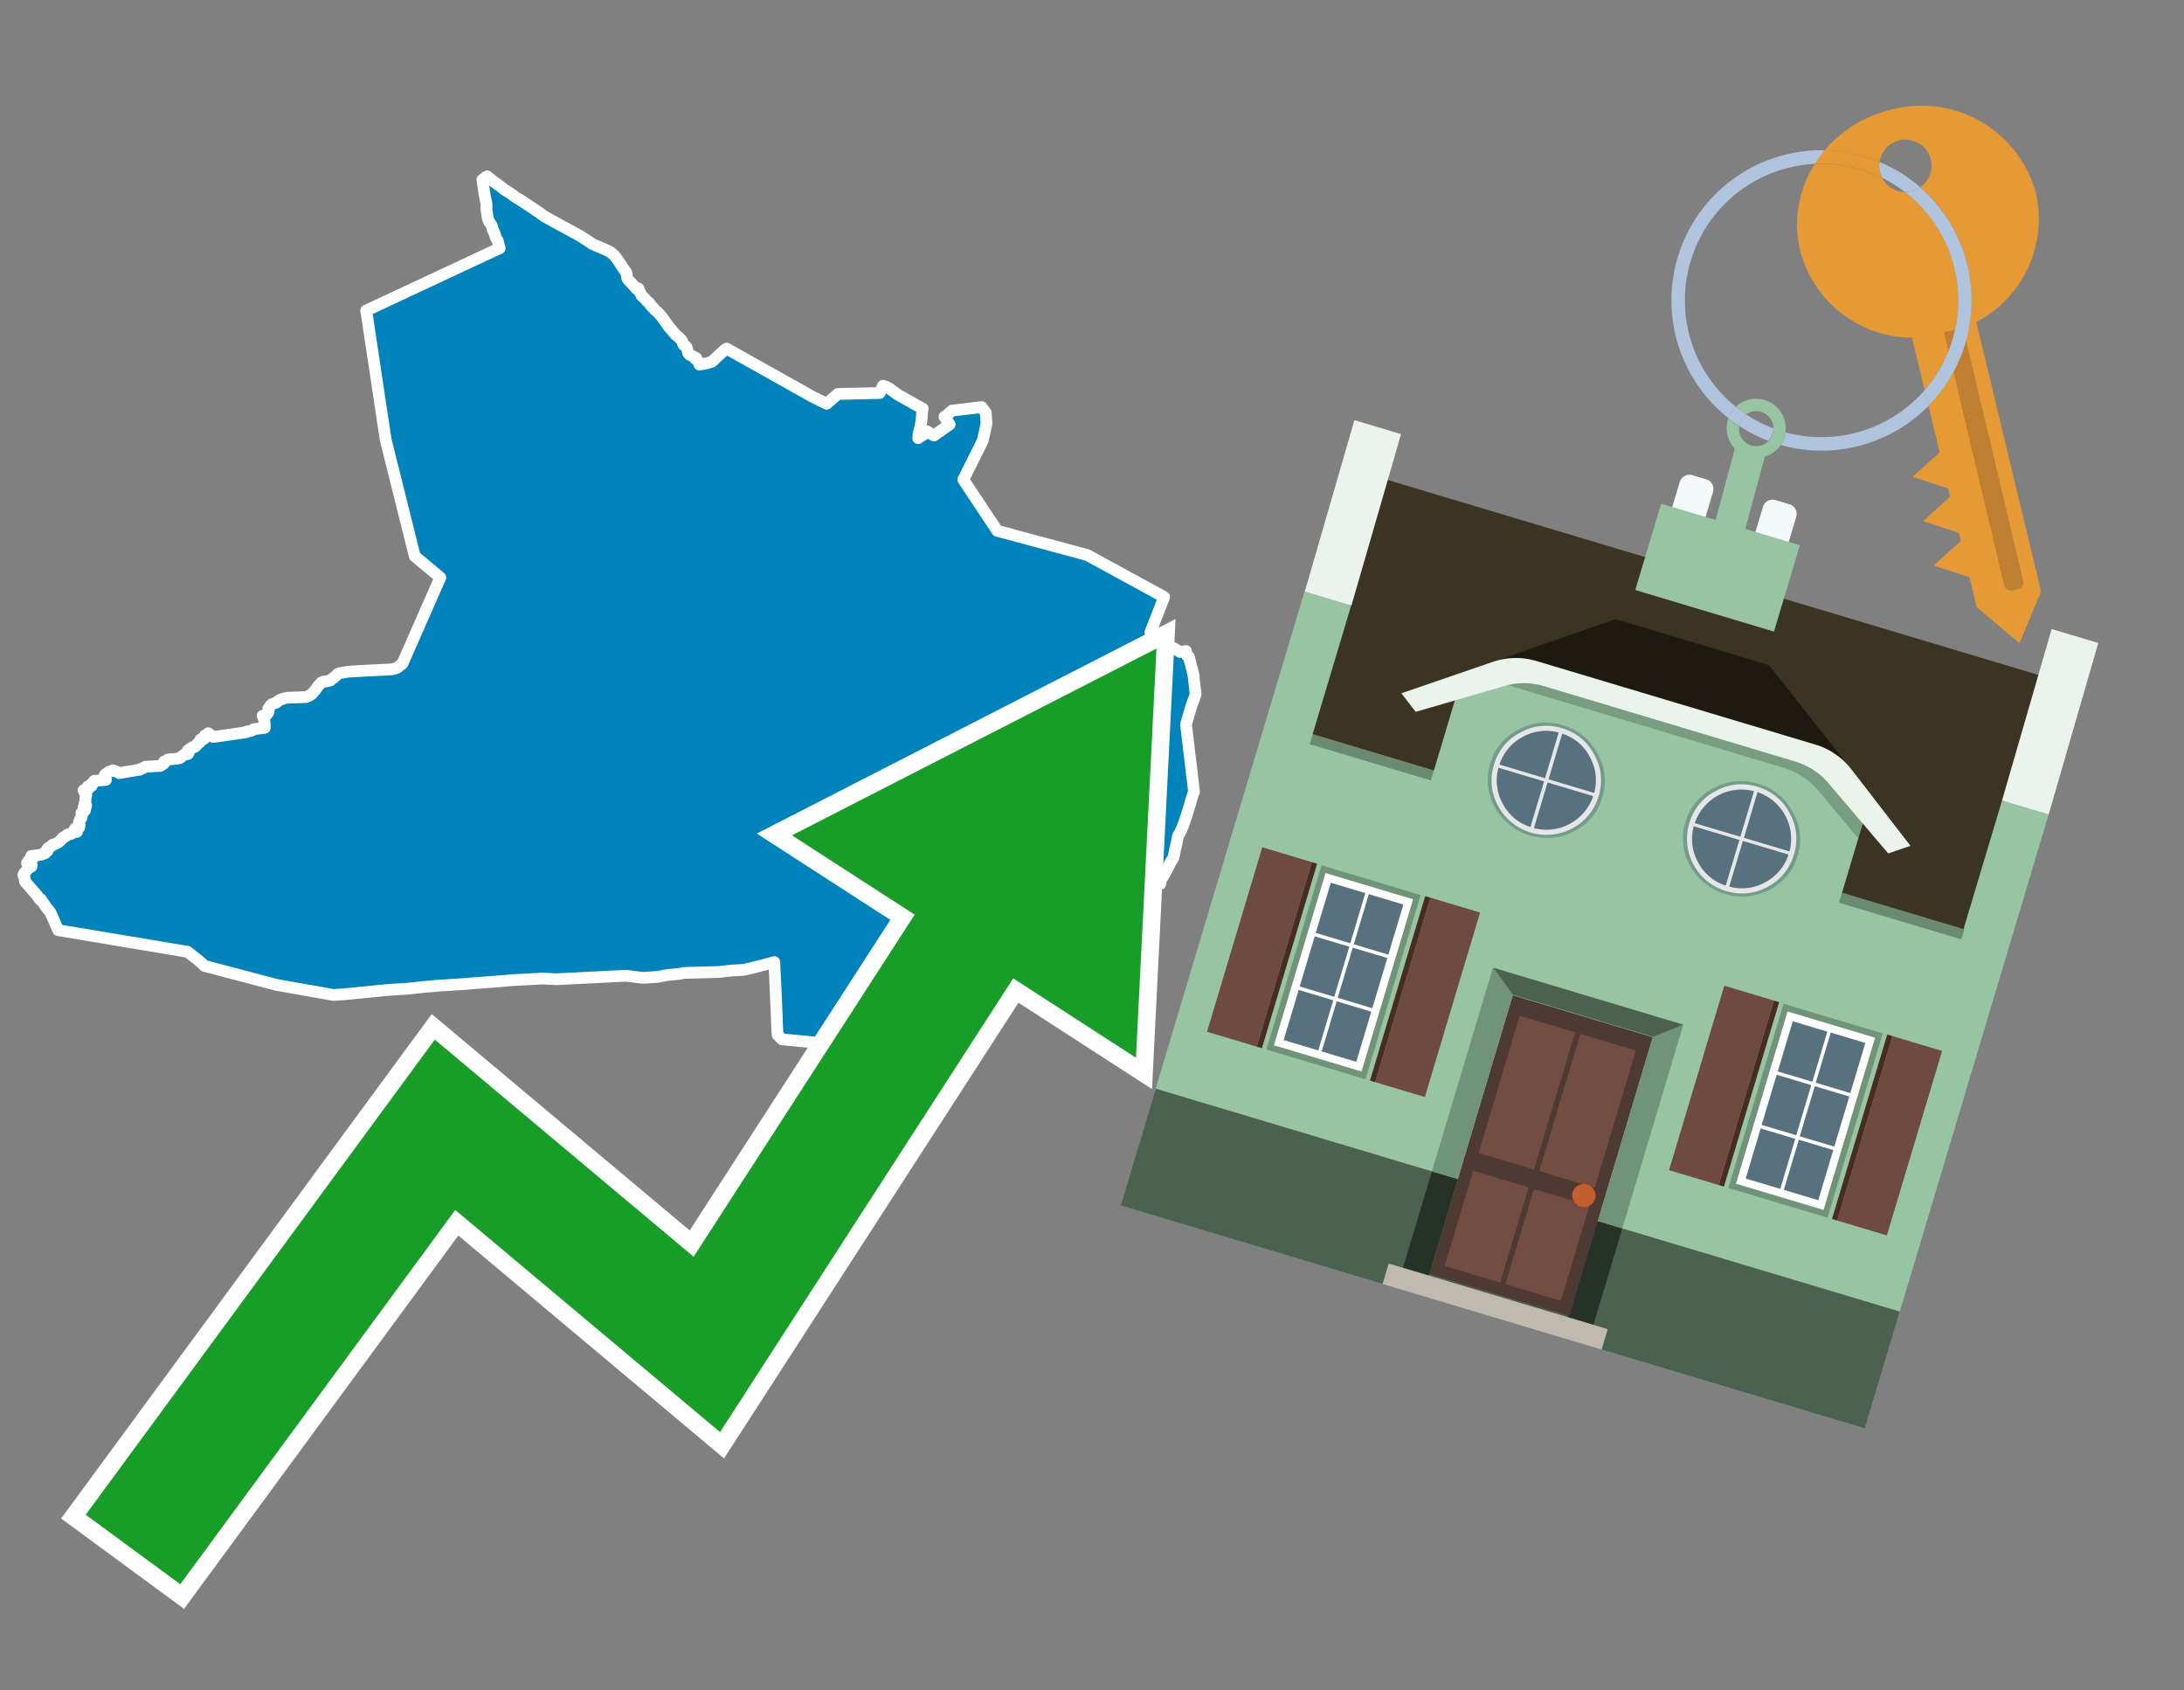 <svg id="Text" xmlns="http://www.w3.org/2000/svg" width="93.05" height="72" viewBox="0 0 93.05 72"><rect x="0" y="0" width="93.05" height="72" fill="#808080" stroke="none"/><polygon points="4.64,32.87 4.77,32.84 4.81,32.81 5.04,32.9 5.08,32.93 5.97,32.78 5.98,32.75 6.1,32.72 6.13,32.69 6.19,32.66 6.84,32.62 6.86,32.59 6.93,32.56 6.98,32.53 6.99,32.5 6.98,32.47 6.99,32.44 7.09,32.41 7.13,32.38 7.15,32.35 7.49,32.32 7.66,32.29 7.71,32.26 7.76,32.21 7.79,32.18 7.84,32.15 8,32.12 8.03,32.09 8.02,32.06 8,32.02 7.99,31.99 8,31.96 8.1,31.93 8.12,31.9 8.13,31.87 8.17,31.84 8.31,31.81 8.34,31.78 8.37,31.75 8.38,31.71 8.41,31.68 8.47,31.65 8.51,31.62 8.52,31.59 8.54,31.56 8.53,31.53 8.54,31.5 8.7,31.47 8.71,31.44 8.71,31.36 8.72,31.33 8.85,31.29 8.86,31.26 8.87,31.23 9.09,31.39 10.49,31.19 10.51,31.16 10.69,31.13 10.78,31.09 10.8,31.06 11.28,31 11.28,30.95 11.28,30.9 11.28,30.82 11.27,30.77 11.27,30.72 11.26,30.68 11.25,30.64 11.23,30.6 11.22,30.55 11.19,30.49 11.31,30.45 11.38,30.42 11.4,30.39 11.42,30.36 11.44,30.32 11.45,30.29 11.44,30.26 11.43,30.22 11.43,30.18 11.52,30.07 11.53,30.04 11.57,30.01 11.62,29.98 11.74,29.94 11.8,29.91 11.85,29.86 11.91,29.82 11.98,29.79 12.1,29.75 12.23,29.72 13.04,29.69 13.15,29.65 13.19,29.62 13.3,29.55 13.32,29.52 13.35,29.48 13.39,29.44 13.43,29.4 13.47,29.34 13.5,29.3 13.54,29.24 13.57,29.2 13.6,29.17 13.63,29.14 13.66,29.11 13.69,29.07 13.75,29.04 13.97,29.01 14.08,28.98 14.1,28.95 14.13,28.92 14.19,28.89 14.23,28.86 14.26,28.83 14.31,28.79 14.36,28.73 14.4,28.7 14.48,28.67 14.65,28.64 14.84,28.61 15.5,28.57 16.11,28.54 16.69,28.51 16.82,28.48 16.91,28.45 16.95,28.42 16.99,28.39 17.02,28.36 17.06,28.33 17.14,28.28 18.76,24.6 17.67,23.69 16.43,18.72 15.66,13.6 15.6,13.23 21.29,10.57 21.27,10.5 21.25,10.44 21.22,10.31 21.21,10.27 21.2,10.24 21.13,10.13 21.12,10.1 21.07,9.94 21,9.79 20.96,9.64 20.93,9.57 20.87,9.49 20.84,9.45 20.8,9.35 20.78,9.28 20.76,9.14 20.73,8.96 20.72,8.91 20.73,8.85 20.73,8.75 20.72,8.66 20.71,8.59 20.66,8.37 20.59,7.91 20.55,7.66 20.65,7.58 20.7,7.54 20.76,7.51 20.89,7.62 20.99,7.7 21.14,7.81 21.32,7.94 21.39,8 21.48,8.07 21.69,8.2 21.83,8.3 21.97,8.4 22.17,8.52 23.01,9.08 23.18,9.21 23.49,9.38 23.78,9.54 24.7,10.04 25.16,10.34 25.23,10.39 25.81,10.64 26.01,10.74 26.06,10.78 26.19,10.9 26.35,11.12 26.6,11.5 26.67,11.59 26.68,11.62 26.7,11.66 26.71,11.78 26.72,11.84 26.73,11.87 26.75,11.9 27.14,12.32 27.2,12.29 27.23,12.38 27.25,12.43 27.3,12.51 27.34,12.6 27.45,12.7 27.49,12.74 27.57,12.83 27.66,12.9 27.69,12.94 27.72,13 27.74,13.03 27.82,13.1 27.9,13.2 28.05,13.33 28.18,13.48 28.22,13.53 28.49,13.91 28.73,14.19 28.78,14.25 28.81,14.28 28.91,14.36 29,14.45 29.04,14.49 29.06,14.53 29.08,14.58 29.09,14.62 29.12,14.68 29.16,14.72 29.23,14.76 29.25,14.79 29.29,14.91 29.31,15.02 29.33,15.05 29.38,15.11 29.48,15.16 29.58,15.21 29.66,15.25 29.63,15.29 29.67,15.32 29.78,15.43 29.79,15.5 29.8,15.53 30.13,15.47 30.34,15.4 30.9,14.88 30.96,14.85 34.6,16.89 35.22,17.2 35.7,16.78 37.48,16.74 37.62,16.43 37.77,16.48 37.88,16.54 38.25,16.81 38.68,17.05 39.01,17.24 39.14,17.31 39.31,17.4 39.29,17.52 39.28,17.64 39.27,17.82 39.25,17.98 39.21,18.19 39.13,18.49 39.14,18.52 39.12,18.66 39.46,18.44 39.49,18.37 39.79,18.55 40.46,18.08 40.24,17.75 40.31,17.71 40.56,17.49 41.82,17.34 42,17.58 42.03,18.04 41.87,18.77 41.04,20.43 42.49,22.61 46.32,23.64 49.6,25.43 49.01,26.94 49.07,26.97 49.1,27.01 49.13,27.06 49.16,27.16 49.18,27.19 49.27,27.23 49.36,27.29 49.46,27.33 49.5,27.36 49.58,27.42 49.71,27.48 49.82,27.52 49.91,27.56 50.17,27.7 50.28,27.77 50.53,27.73 50.54,27.82 50.57,27.91 50.59,27.94 50.65,27.98 50.67,28.03 50.67,28.09 50.69,28.12 50.85,28.76 50.94,29.58 50.75,30.1 50.53,30.86 50.87,33.7 50.87,33.73 50.84,33.79 50.75,34.08 50.67,34.36 50.65,34.42 50.61,34.56 50.48,34.96 50.41,35.15 50.31,35.39 50.26,35.49 50.19,35.6 50.13,35.9 49.99,36.54 49.88,36.71 49.74,36.99 49.65,37.17 49.5,37.42 49.46,37.49 49.43,37.65 49.35,37.62 49.25,37.59 48.77,37.71 48.43,37.86 48.36,37.89 48.05,37.92 47.6,37.95 47.56,37.98 47.11,38.01 46.4,38.04 44.19,37.78 41.61,37.83 40.03,40.6 39.47,40.32 36.98,42.24 35.76,44.4 35.7,44.5 33.32,44.27 33.13,44.08 33.1,43.56 33.1,43.44 33.03,41.82 32.99,40.98 32.69,41.06 31.99,41.24 31.68,41.31 31.16,41.34 30.89,41.37 30.63,41.4 29.16,41.44 28.94,41.48 28.43,41.53 28.01,41.61 27.39,41.65 26.66,41.56 23.71,41.71 23.12,41.68 21.8,41.75 21.49,41.78 20.3,41.87 19.67,41.92 18.73,41.98 18.02,42.04 17.39,42.11 16.48,42.17 14.66,42.35 14.21,42.38 11.78,41.95 8.71,41.14 8.6,41.03 8.46,40.91 8.39,40.85 8.27,40.76 7.99,40.54 2.48,39.62 2.39,39.42 2.21,39 2.15,38.87 2,38.68 1.94,38.6 1.88,38.51 1.74,38.3 1.71,38.33 1.62,38.2 1.6,38.17 1.58,38.14 1.06,37.54 1.06,37.45 1.04,37.38 1,37.29 1,37.26 1.02,37.21 1.1,37.12 1.14,37.07 1.15,37.04 1.28,36.94 1.34,36.91 1.35,36.88 1.35,36.85 1.17,36.79 1.15,36.76 1.21,36.67 1.24,36.64 1.37,36.61 1.38,36.58 1.34,36.5 1.33,36.46 1.67,36.42 1.79,36.39 1.93,36.34 1.92,36.31 1.93,36.28 2.02,36.25 2.01,36.2 2.02,36.16 2.04,36.13 2.08,36.1 2.15,36.07 2.23,36.01 2.24,35.98 2.36,35.95 2.53,35.85 2.58,35.79 2.62,35.76 2.65,35.71 2.68,35.68 2.77,35.64 2.87,35.55 3.03,35.52 3.09,35.46 3.28,35.43 3.2,35.36 3.18,35.32 3.2,35.29 3.38,35.24 3.39,35.12 3.37,35.08 3.36,35.05 3.37,35.01 3.4,34.91 3.43,34.88 3.47,34.84 3.47,34.8 3.47,34.76 3.49,34.73 3.5,34.7 3.49,34.66 3.47,34.63 3.62,34.52 3.63,34.49 3.57,34.46 3.56,34.39 3.67,34.33 3.67,34.29 3.6,34.26 3.64,34.11 3.64,33.99 3.67,33.91 3.67,33.86 3.56,33.66 3.76,33.61 3.75,33.58 3.76,33.55 3.74,33.5 3.91,33.47 3.89,33.44 3.88,33.4 3.96,33.36 3.99,33.33 3.99,33.29 4.01,33.26 4.51,33.22 4.51,33.19 4.47,33.15 4.45,33.1 4.46,33.07 4.47,33.04 4.47,33 " fill="#0083ba" stroke="#fff" stroke-linejoin="round" stroke-width="0.5"/><polygon points="49.272 27.624 33.741 35.58 38.97 38.959 29.553 53.529 18.525 44.281 3.652 64.518 7.681 67.479 19.396 51.538 30.678 60.999 43.169 41.673 48.398 45.053 49.272 27.624" fill="none" stroke="#fff" stroke-miterlimit="10" stroke-width="1.5"/><polygon points="49.272 27.624 33.741 35.58 38.97 38.959 29.553 53.529 18.525 44.281 3.652 64.518 7.681 67.479 19.396 51.538 30.678 60.999 43.169 41.673 48.398 45.053 49.272 27.624" fill="#179d28"/><path d="M80.19,7.577a1.16,1.16,0,0,1-.094-.251,1.114,1.114,0,0,1-.018-.429A6.367,6.367,0,0,0,77.743,6.4a5.269,5.269,0,0,0-.423.577c.1,0,.192-.007.288-.007A5.794,5.794,0,0,1,80.19,7.577Z" fill="#e69a35"/><path d="M77.608,6.4A6.394,6.394,0,0,0,73.64,17.81a1.26,1.26,0,0,1,.317-.48A5.821,5.821,0,0,1,77.32,6.981a5.269,5.269,0,0,1,.423-.577Z" fill="#b0c4de"/><path d="M84.2,13.72a4.962,4.962,0,0,0,2.545-5.48,5.047,5.047,0,0,0-6.179-3.566A5.322,5.322,0,0,0,77.743,6.4a6.367,6.367,0,0,1,2.335.493,1.114,1.114,0,1,1,1.736,1.084,6.392,6.392,0,0,1,.347,9.3l.479,1.985-.438.4-.716.648.92.3.6.2.082.341-.438.4-.716.648.92.3.605.2.082.341-.438.4-.716.649.92.3.605.2.307,1.274,1.821,1.534.921-2.2Z" fill="#e69a35"/><path d="M81.154,8.179a1.115,1.115,0,0,1-.964-.6,5.794,5.794,0,0,0-2.582-.6c-.1,0-.192,0-.288.007a4.783,4.783,0,0,0-.625,3.685,4.962,4.962,0,0,0,4.765,3.715L82,16.617a5.82,5.82,0,0,0-.846-8.438Z" fill="#e69a35"/><path d="M74.1,18.142a6.386,6.386,0,0,0,1.232.63.73.73,0,0,0,.224-.527h0a5.783,5.783,0,0,1-1.159-.593A.733.733,0,0,0,74.1,18.142Z" fill="#b0c4de"/><path d="M74.4,17.652q-.228-.152-.44-.322a1.26,1.26,0,0,0-.317.48c.148.117.3.228.46.332A.733.733,0,0,1,74.4,17.652Z" fill="#b0c4de"/><path d="M74.824,16.984a1.257,1.257,0,0,0-.867.346c.141.114.288.222.44.322a.731.731,0,0,1,1.159.593h0a.732.732,0,1,1-1.463,0,.7.7,0,0,1,.007-.1c-.158-.1-.312-.215-.46-.332a1.258,1.258,0,0,0,.273,1.3l-.979,3.635,1.275.341.98-3.639a1.266,1.266,0,0,0,.681-.5,1.249,1.249,0,0,0,.2-.538,1.328,1.328,0,0,0,.012-.168A1.262,1.262,0,0,0,74.824,16.984Z" fill="#97c4a1"/><path d="M85.974,25.1l-.226.053a.3.3,0,0,1-.362-.223l-2.56-10.777.81-.193L86.2,24.736A.3.3,0,0,1,85.974,25.1Z" fill="#bf7f32"/><path d="M80.1,7.326a1.16,1.16,0,0,0,.094.251,5.833,5.833,0,0,1,.964.6,1.137,1.137,0,0,0,.287-.031,1.108,1.108,0,0,0,.373-.167A6.371,6.371,0,0,0,80.078,6.9,1.114,1.114,0,0,0,80.1,7.326Z" fill="#b0c4de"/><path d="M77.608,18.618a5.836,5.836,0,0,1-1.534-.2,1.24,1.24,0,0,1-.2.537,6.4,6.4,0,0,0,6.291-1.666L82,16.617A5.807,5.807,0,0,1,77.608,18.618Z" fill="#b0c4de"/><path d="M81.814,7.981a1.108,1.108,0,0,1-.373.167,1.137,1.137,0,0,1-.287.031A5.82,5.82,0,0,1,82,16.617l.161.667a6.392,6.392,0,0,0-.347-9.3Z" fill="#b0c4de"/><polygon points="83.79 39.753 55.78 31.364 58.988 20.404 86.964 28.783 83.79 39.753 83.79 39.753" fill="#3c3422" fill-rule="evenodd"/><polygon points="81.705 53.32 87.284 34.692 85.297 34.097 83.656 39.575 55.926 31.269 57.567 25.791 55.579 25.196 47.746 51.348 79.451 60.844 81.705 53.32" fill="#97c4a1" fill-rule="evenodd"/><rect x="69.522" y="21.148" width="0.444" height="28.983" transform="translate(15.592 92.226) rotate(-73.326)" opacity="0.3"/><polygon points="87.284 34.692 85.297 34.097 87.411 26.793 89.398 27.388 87.284 34.692 87.284 34.692" fill="#eaf3ec" fill-rule="evenodd"/><polygon points="57.578 25.794 55.591 25.199 57.705 17.896 59.692 18.491 57.578 25.794 57.578 25.794" fill="#eaf3ec" fill-rule="evenodd"/><polygon points="79.451 60.844 80.943 55.865 49.238 46.369 47.747 51.348 79.451 60.844 79.451 60.844" fill="#4c6251" fill-rule="evenodd"/><path d="M71.566,20.528l-.522,1.743,1.418.425.523-1.744a.432.432,0,0,0-.289-.536l-.593-.177A.431.431,0,0,0,71.566,20.528Z" fill="#f3f9f8" fill-rule="evenodd"/><path d="M75.111,21.589l-.522,1.743,1.418.425.522-1.743a.43.43,0,0,0-.289-.536l-.593-.178A.43.43,0,0,0,75.111,21.589Z" fill="#f3f9f8" fill-rule="evenodd"/><polygon points="75.368 28.329 68.829 26.37 63.807 28.121 78.733 32.591 75.368 28.329" fill="#1e1a11"/><polygon points="78.248 32.422 64.442 28.287 62.236 28.998 60.064 36.247 77.453 41.455 79.651 34.116 78.248 32.422" fill="#97c4a1"/><path d="M77.74,32.516S65.088,28.725,65,28.7l-.938.43,11.892,3.562a3.175,3.175,0,0,1,1.532,1l1.685,2.02.327-1.09Z" fill-rule="evenodd" opacity="0.2"/><path d="M77.35,31.716,65.458,28.154a3.041,3.041,0,0,0-1.854.037l-3.9,1.339.611.79,3.626-1.054a3.045,3.045,0,0,1,1.855-.037l10.673,3.2A3.028,3.028,0,0,1,78,33.477l2.45,2.874.945-.325-2.518-3.26A3.036,3.036,0,0,0,77.35,31.716Z" fill="#eaf3ec"/><polygon points="76.683 23.223 70.773 21.453 69.671 25.132 75.581 26.902 76.683 23.223 76.683 23.223" fill="#97c4a1" fill-rule="evenodd"/><g id="Symbol_9_0_Layer2_0_MEMBER_8_MEMBER_21_MEMBER_0_FILL" data-name="Symbol 9 0 Layer2 0 MEMBER 8 MEMBER 21 MEMBER 0 FILL"><path d="M66.584,30.892a2.39,2.39,0,0,0-1.891.189,2.317,2.317,0,0,0-1.2,1.448A2.345,2.345,0,0,0,63.7,34.4a2.528,2.528,0,0,0,3.367,1.008,2.339,2.339,0,0,0,1.2-1.447,2.313,2.313,0,0,0-.208-1.87A2.394,2.394,0,0,0,66.584,30.892Z" fill="#729d8c"/></g><g id="Symbol_9_0_Layer2_0_MEMBER_8_MEMBER_21_MEMBER_1_FILL" data-name="Symbol 9 0 Layer2 0 MEMBER 8 MEMBER 21 MEMBER 1 FILL"><path d="M66.547,31.016a2.241,2.241,0,0,0-1.769.185,2.213,2.213,0,0,0-1.127,1.376,2.239,2.239,0,0,0,.185,1.768,2.341,2.341,0,0,0,3.145.942,2.234,2.234,0,0,0,1.126-1.376,2.207,2.207,0,0,0-.185-1.768A2.237,2.237,0,0,0,66.547,31.016Z" fill="#e6e6e6"/></g><g id="Symbol_9_0_Layer2_0_MEMBER_8_MEMBER_21_MEMBER_2_MEMBER_0_FILL" data-name="Symbol 9 0 Layer2 0 MEMBER 8 MEMBER 21 MEMBER 2 MEMBER 0 FILL"><path d="M65.787,33.284,63.843,32.7a2.036,2.036,0,0,0,.186,1.539,2.015,2.015,0,0,0,1.175.986Z" fill="#58717f"/></g><g id="Symbol_9_0_Layer2_0_MEMBER_8_MEMBER_21_MEMBER_2_MEMBER_1_FILL" data-name="Symbol 9 0 Layer2 0 MEMBER 8 MEMBER 21 MEMBER 2 MEMBER 1 FILL"><path d="M65.827,33.148l.582-1.944a2.01,2.01,0,0,0-1.523.178,2.037,2.037,0,0,0-1,1.183Z" fill="#58717f"/></g><g id="Symbol_9_0_Layer2_0_MEMBER_8_MEMBER_21_MEMBER_2_MEMBER_2_FILL" data-name="Symbol 9 0 Layer2 0 MEMBER 8 MEMBER 21 MEMBER 2 MEMBER 2 FILL"><path d="M67.878,33.91l-1.943-.582-.582,1.944a2.1,2.1,0,0,0,2.525-1.362Z" fill="#58717f"/></g><g id="Symbol_9_0_Layer2_0_MEMBER_8_MEMBER_21_MEMBER_2_MEMBER_3_FILL" data-name="Symbol 9 0 Layer2 0 MEMBER 8 MEMBER 21 MEMBER 2 MEMBER 3 FILL"><path d="M66.558,31.249l-.582,1.943,1.943.582a2.031,2.031,0,0,0-.186-1.539A2.009,2.009,0,0,0,66.558,31.249Z" fill="#58717f"/></g><g id="Symbol_9_0_Layer2_0_MEMBER_8_MEMBER_21_MEMBER_0_FILL-2" data-name="Symbol 9 0 Layer2 0 MEMBER 8 MEMBER 21 MEMBER 0 FILL"><path d="M74.9,33.384a2.4,2.4,0,0,0-1.891.189,2.316,2.316,0,0,0-1.2,1.448,2.341,2.341,0,0,0,.209,1.87A2.527,2.527,0,0,0,75.387,37.9a2.345,2.345,0,0,0,1.2-1.447,2.314,2.314,0,0,0-.209-1.87A2.389,2.389,0,0,0,74.9,33.384Z" fill="#729d8c"/></g><g id="Symbol_9_0_Layer2_0_MEMBER_8_MEMBER_21_MEMBER_1_FILL-2" data-name="Symbol 9 0 Layer2 0 MEMBER 8 MEMBER 21 MEMBER 1 FILL"><path d="M74.867,33.508a2.239,2.239,0,0,0-1.768.185,2.21,2.21,0,0,0-1.127,1.376,2.316,2.316,0,0,0,1.564,2.883,2.261,2.261,0,0,0,1.765-.173A2.237,2.237,0,0,0,76.428,36.4a2.209,2.209,0,0,0-.185-1.769A2.239,2.239,0,0,0,74.867,33.508Z" fill="#e6e6e6"/></g><g id="Symbol_9_0_Layer2_0_MEMBER_8_MEMBER_21_MEMBER_2_MEMBER_0_FILL-2" data-name="Symbol 9 0 Layer2 0 MEMBER 8 MEMBER 21 MEMBER 2 MEMBER 0 FILL"><path d="M74.107,35.776l-1.943-.582a2.031,2.031,0,0,0,.186,1.539,2.009,2.009,0,0,0,1.175.986Z" fill="#58717f"/></g><g id="Symbol_9_0_Layer2_0_MEMBER_8_MEMBER_21_MEMBER_2_MEMBER_1_FILL-2" data-name="Symbol 9 0 Layer2 0 MEMBER 8 MEMBER 21 MEMBER 2 MEMBER 1 FILL"><path d="M74.148,35.64,74.73,33.7a2.1,2.1,0,0,0-2.525,1.362Z" fill="#58717f"/></g><g id="Symbol_9_0_Layer2_0_MEMBER_8_MEMBER_21_MEMBER_2_MEMBER_2_FILL-2" data-name="Symbol 9 0 Layer2 0 MEMBER 8 MEMBER 21 MEMBER 2 MEMBER 2 FILL"><path d="M76.2,36.4l-1.943-.582-.582,1.944a2.015,2.015,0,0,0,1.523-.178A2.036,2.036,0,0,0,76.2,36.4Z" fill="#58717f"/></g><g id="Symbol_9_0_Layer2_0_MEMBER_8_MEMBER_21_MEMBER_2_MEMBER_3_FILL-2" data-name="Symbol 9 0 Layer2 0 MEMBER 8 MEMBER 21 MEMBER 2 MEMBER 3 FILL"><path d="M74.879,33.741,74.3,35.684l1.943.582a2.1,2.1,0,0,0-1.361-2.525Z" fill="#58717f"/></g><polygon points="51.426 43.946 53.542 44.58 55.896 36.723 53.78 36.089 51.426 43.946 51.426 43.946" fill="#6e4a3f" fill-rule="evenodd"/><polygon points="53.542 44.58 53.764 44.647 56.117 36.789 55.896 36.723 53.542 44.58 53.542 44.58" fill="#482b22" fill-rule="evenodd"/><polygon points="60.706 46.726 58.59 46.092 60.943 38.235 63.059 38.868 60.706 46.726 60.706 46.726" fill="#6e4a3f" fill-rule="evenodd"/><polygon points="58.59 46.092 58.368 46.026 60.722 38.168 60.943 38.235 58.59 46.092 58.59 46.092" fill="#482b22" fill-rule="evenodd"/><rect x="53.146" y="39.209" width="8.19" height="4.408" transform="translate(1.145 84.365) rotate(-73.326)" fill="#719379"/><polygon points="60.205 38.304 56.474 37.187 54.277 44.522 58.008 45.639 60.205 38.304 60.205 38.304" fill="#fff" fill-rule="evenodd"/><path d="M59.792,38.527l-.64,2.136-1.474-.442.639-2.135,1.475.441Zm-1.621-.485-.64,2.136-1.474-.442L56.7,37.6l1.474.442Zm-2.158,1.84,1.475.441-.64,2.136-1.474-.441.639-2.136Zm-.683,2.282,1.474.441-.639,2.136L54.69,44.3l.64-2.135Zm.981,2.621.639-2.136,1.475.442-.64,2.135-1.474-.441Zm2.158-1.84L56.994,42.5l.64-2.136,1.474.442-.639,2.136Z" fill="#58717f" fill-rule="evenodd"/><polygon points="80.39 52.621 78.274 51.988 80.628 44.13 82.743 44.764 80.39 52.621 80.39 52.621" fill="#6e4a3f" fill-rule="evenodd"/><polygon points="78.274 51.988 78.053 51.921 80.406 44.064 80.628 44.13 78.274 51.988 78.274 51.988" fill="#482b22" fill-rule="evenodd"/><polygon points="71.111 49.842 73.227 50.476 75.58 42.619 73.464 41.985 71.111 49.842 71.111 49.842" fill="#6e4a3f" fill-rule="evenodd"/><polygon points="73.227 50.476 73.448 50.542 75.802 42.685 75.58 42.619 73.227 50.476 73.227 50.476" fill="#482b22" fill-rule="evenodd"/><rect x="72.83" y="45.105" width="8.19" height="4.408" transform="translate(9.534 107.426) rotate(-73.326)" fill="#719379"/><polygon points="76.159 43.083 79.889 44.2 77.692 51.535 73.962 50.418 76.159 43.083 76.159 43.083" fill="#fff" fill-rule="evenodd"/><path d="M76.381,43.5l1.475.442-.64,2.135-1.475-.441.64-2.136ZM78,43.981l1.474.442-.64,2.136-1.474-.442L78,43.981Zm.791,2.724-.64,2.135L76.679,48.4l.64-2.136,1.474.442Zm-.684,2.282-.639,2.135L76,50.68l.64-2.135,1.474.442Zm-2.26,1.65L74.375,50.2l.639-2.135,1.475.441-.64,2.136Zm-.791-2.724.64-2.135,1.474.441-.639,2.136-1.475-.442Z" fill="#58717f" fill-rule="evenodd"/><polygon points="67.888 56.431 69.118 52.323 68.019 51.994 66.789 56.102 67.888 56.431 67.888 56.431" fill="#263128" fill-rule="evenodd"/><polygon points="60.877 54.331 62.108 50.223 61.007 49.894 59.776 54.002 60.877 54.331 60.877 54.331" fill="#263128" fill-rule="evenodd"/><g id="Symbol_9_0_Layer2_0_MEMBER_8_MEMBER_12_MEMBER_0_FILL" data-name="Symbol 9 0 Layer2 0 MEMBER 8 MEMBER 12 MEMBER 0 FILL"><path d="M70.418,44.178l-5.965-1.786L60.9,54.27l5.964,1.786Z" fill="#4e3a34"/></g><g id="Symbol_9_0_Layer2_0_MEMBER_8_MEMBER_12_MEMBER_1_MEMBER_0_FILL" data-name="Symbol 9 0 Layer2 0 MEMBER 8 MEMBER 12 MEMBER 1 MEMBER 0 FILL"><path d="M65.358,49.815l1.75-5.843-2.363-.708L63,49.107Z" fill="#744d42"/></g><g id="Symbol_9_0_Layer2_0_MEMBER_8_MEMBER_12_MEMBER_1_MEMBER_1_FILL" data-name="Symbol 9 0 Layer2 0 MEMBER 8 MEMBER 12 MEMBER 1 MEMBER 1 FILL"><path d="M67.331,44.039l-1.75,5.842,2.364.708,1.75-5.842Z" fill="#744d42"/></g><g id="Symbol_9_0_Layer2_0_MEMBER_8_MEMBER_12_MEMBER_2_MEMBER_0_FILL" data-name="Symbol 9 0 Layer2 0 MEMBER 8 MEMBER 12 MEMBER 2 MEMBER 0 FILL"><path d="M63.915,54.633l1.215-4.058-2.363-.707-1.215,4.057Z" fill="#744d42"/></g><g id="Symbol_9_0_Layer2_0_MEMBER_8_MEMBER_12_MEMBER_2_MEMBER_1_FILL" data-name="Symbol 9 0 Layer2 0 MEMBER 8 MEMBER 12 MEMBER 2 MEMBER 1 FILL"><path d="M66.5,55.407l1.215-4.057-2.363-.708L64.138,54.7Z" fill="#744d42"/></g><g id="Symbol_9_0_Layer2_0_MEMBER_8_MEMBER_13_FILL" data-name="Symbol 9 0 Layer2 0 MEMBER 8 MEMBER 13 FILL"><path d="M67.959,51.058a.439.439,0,0,0-.045-.367.487.487,0,0,0-.669-.2.445.445,0,0,0-.239.282.457.457,0,0,0,.041.378.481.481,0,0,0,.293.242.459.459,0,0,0,.377-.042A.453.453,0,0,0,67.959,51.058Z" fill="#c35e2d"/></g><g id="Symbol_9_0_Layer2_0_MEMBER_8_MEMBER_14_FILL" data-name="Symbol 9 0 Layer2 0 MEMBER 8 MEMBER 14 FILL"><path d="M64.557,42.047l-.951-.833-2.6,8.68,1.1.329Z" fill="#719379"/></g><g id="Symbol_9_0_Layer2_0_MEMBER_8_MEMBER_15_FILL" data-name="Symbol 9 0 Layer2 0 MEMBER 8 MEMBER 15 FILL"><path d="M71.718,43.643l-1.2.19L68.072,52.01l1.046.313Z" fill="#719379"/></g><g id="Symbol_9_0_Layer2_0_MEMBER_8_MEMBER_16_FILL" data-name="Symbol 9 0 Layer2 0 MEMBER 8 MEMBER 16 FILL"><path d="M63.627,41.22l.836,1.156,5.961,1.786,1.294-.519Z" fill="#4c6251"/></g><polygon points="58.905 54.69 59.166 53.819 68.498 56.614 68.237 57.485 58.905 54.69 58.905 54.69" fill="#c0b9ad" fill-rule="evenodd"/></svg>